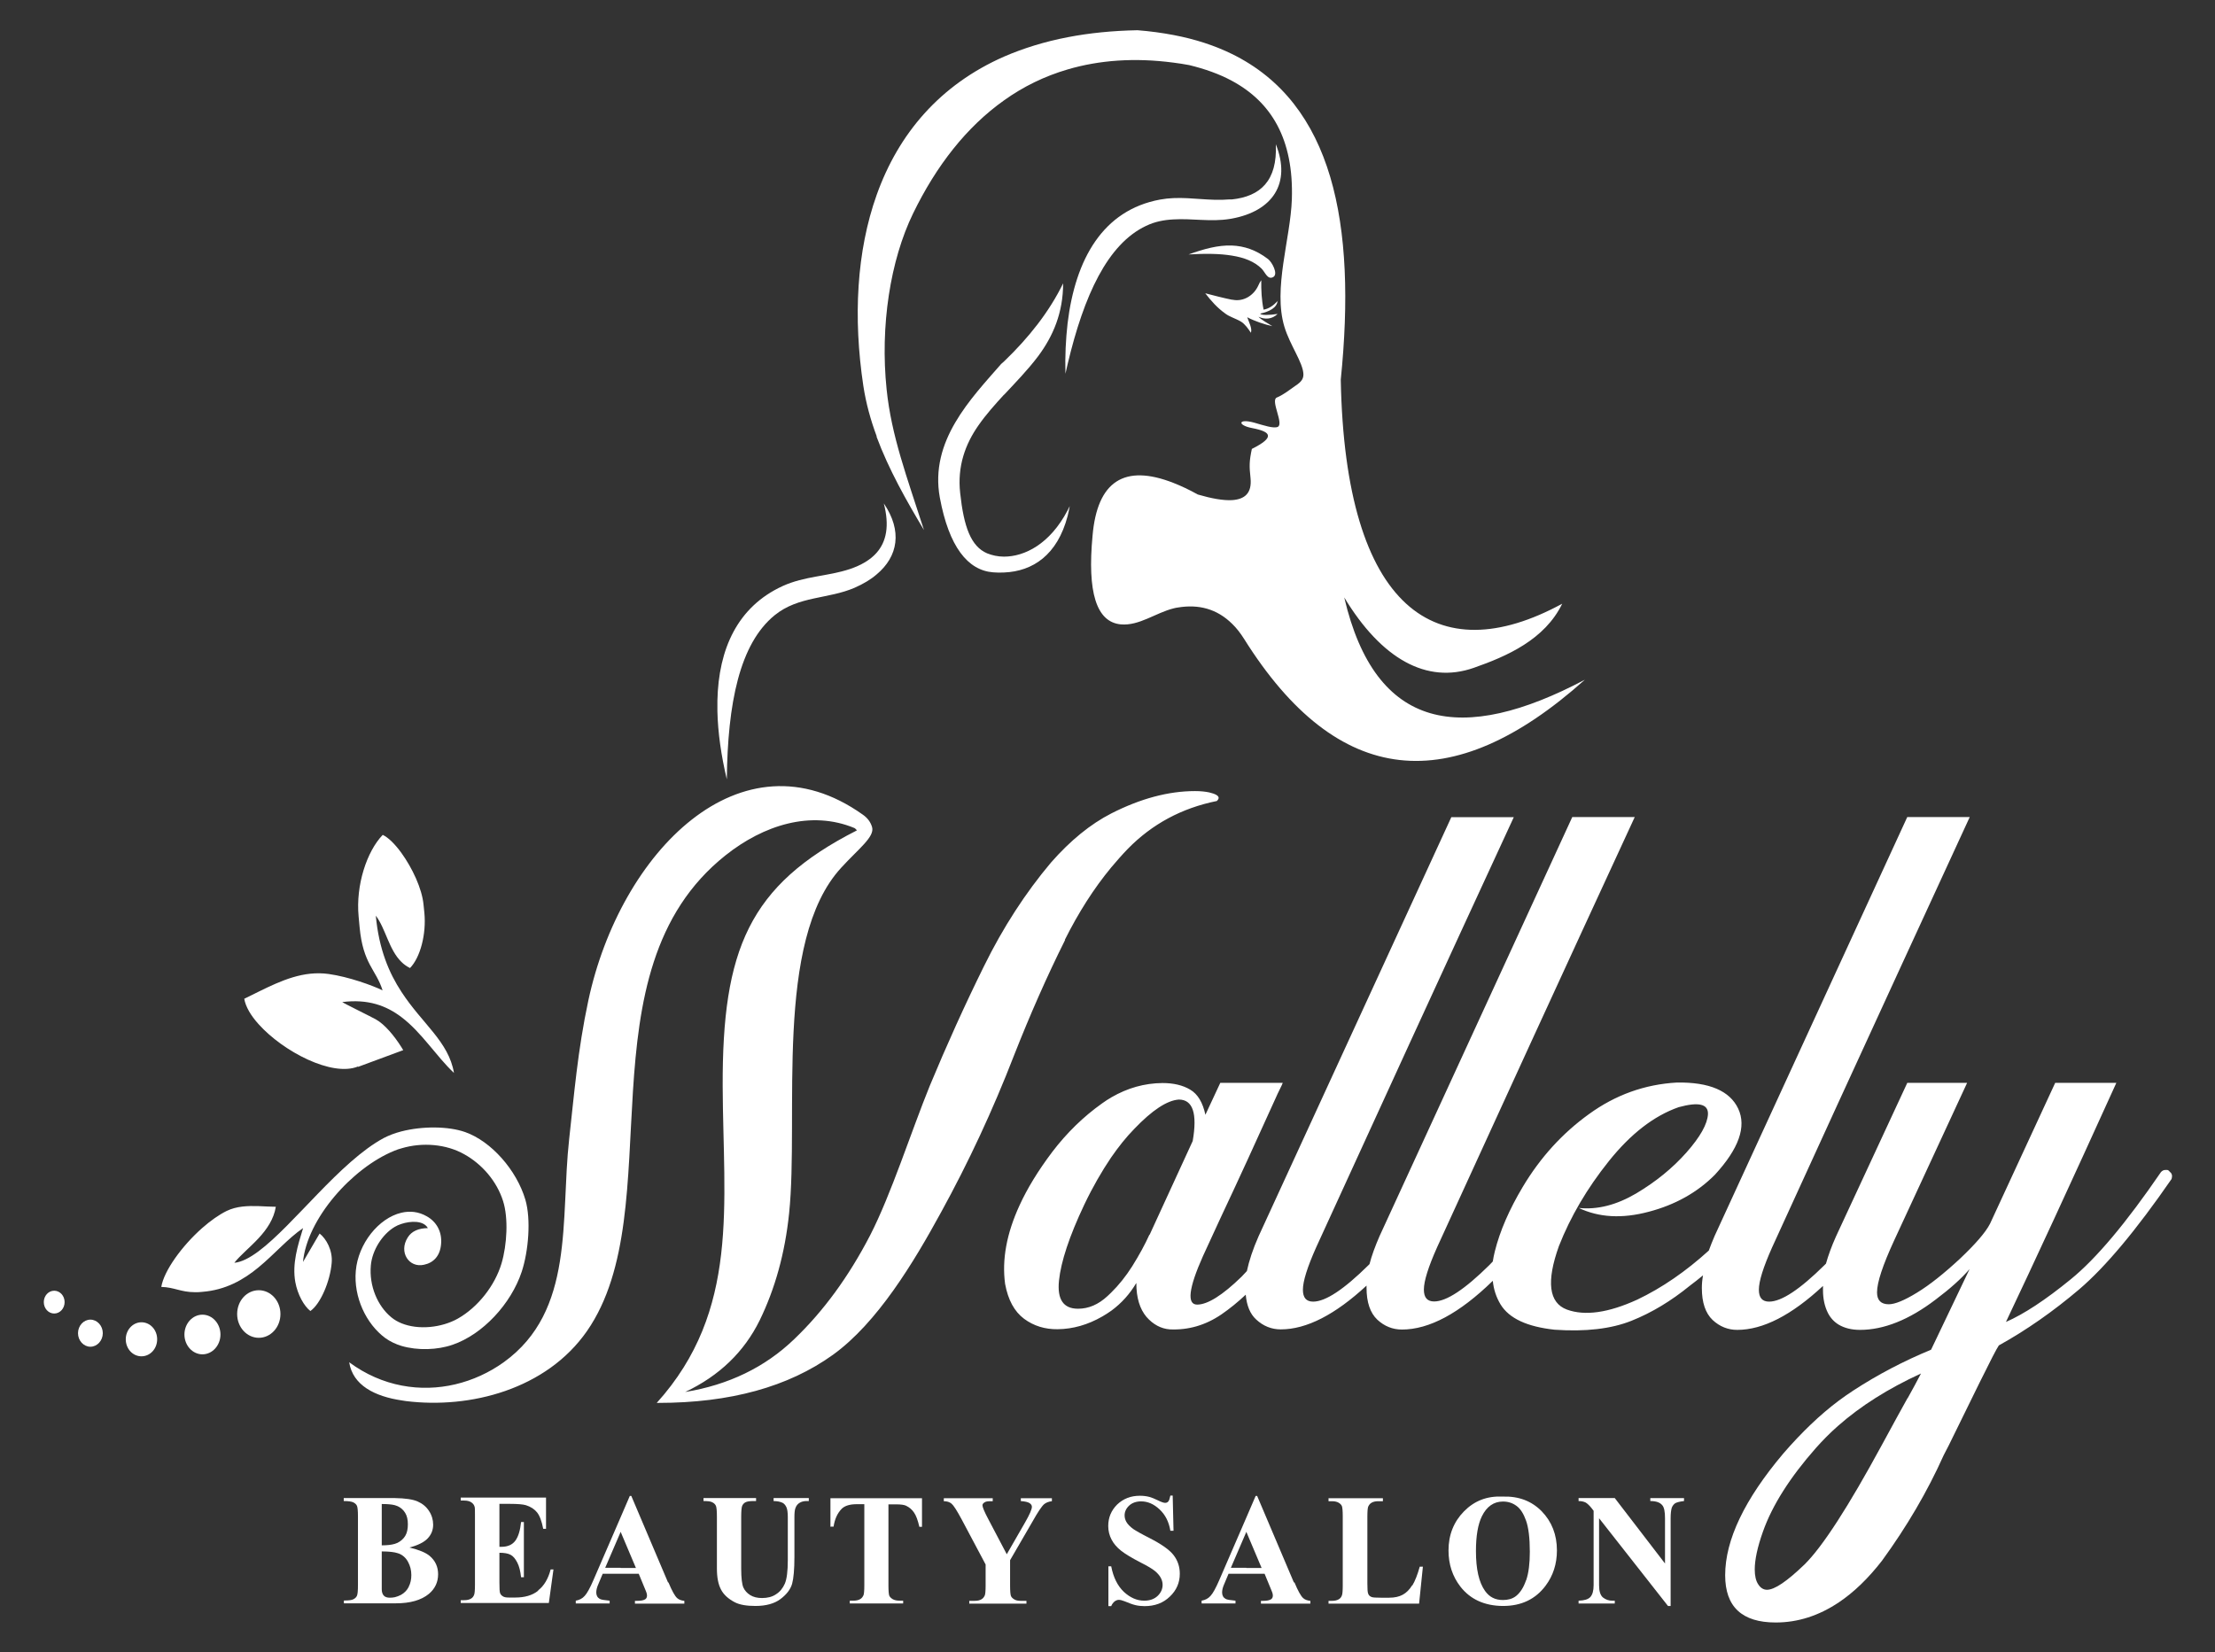 <svg viewBox="0 0 134.03 100" xmlns="http://www.w3.org/2000/svg" data-name="Capa 1" id="Capa_1">
  <rect x="0" y="0" width="134.03" height="100" fill="#333333" stroke="none"/>
  <defs>
    <style>
      .cls-1 {
        fill: #fff;
        stroke-width: 0px;
      }
    </style>
  </defs>
  <path d="M78.29,95.77l-2.22-5.23h-.09l-.56,1.3-1.64,3.79c-.21.49-.39.81-.53.96-.14.16-.32.25-.54.29v.17h2.05v-.17c-.32-.03-.52-.06-.6-.11-.14-.08-.21-.21-.21-.39,0-.14.04-.31.13-.51l.26-.62h2.18l.33.8c.09.21.13.32.14.35.02.06.03.12.03.17,0,.09-.03.17-.1.22-.1.07-.27.1-.5.1h-.12v.17h2.99v-.17c-.19-.02-.33-.07-.44-.17-.14-.13-.31-.44-.52-.94ZM75.41,94.89h-.93l.93-2.16v-.03s.93,2.2.93,2.2h-.93Z" class="cls-1"></path>
  <path d="M32.56,96.28c-.35.28-.81.41-1.39.41h-.37c-.18,0-.3-.02-.38-.08-.08-.05-.13-.11-.16-.19-.03-.08-.04-.29-.04-.64v-1.8c.29,0,.52.04.67.12.16.08.29.24.41.47.12.23.19.53.23.89h.17v-3.34h-.17c-.05.49-.16.87-.34,1.12-.18.25-.46.38-.85.38h-.12v-2.6h.64c.47,0,.79.03.96.08.29.09.52.24.68.44.16.2.28.53.37.99h.17v-1.89h-5.16v.18h.2c.2,0,.36.04.47.13.08.06.14.14.17.25.02.07.02.24.02.53v4.2c0,.32-.02.52-.05.59-.04.11-.1.18-.18.23-.11.07-.25.1-.43.1h-.2v.17h5.33l.28-2.03h-.17c-.15.57-.4.99-.75,1.26Z" class="cls-1"></path>
  <path d="M24.75,93.67c.54-.14.92-.33,1.14-.57.22-.24.32-.51.32-.82,0-.29-.08-.57-.25-.83-.17-.26-.4-.45-.7-.58-.28-.12-.73-.19-1.37-.2h-.13s-2.96,0-2.96,0v.18c.28,0,.48.03.58.08.1.05.18.12.22.21.04.09.06.31.06.65v4.14c0,.35-.02.56-.06.65-.04.09-.11.16-.21.21-.1.06-.3.08-.58.08v.17h3.14c.87,0,1.54-.19,2-.57.37-.31.56-.71.56-1.19,0-.45-.17-.82-.51-1.11-.24-.2-.65-.37-1.23-.51ZM23.1,91.03c.33,0,.6.02.79.07.06.02.12.04.17.06.2.09.35.23.46.41.11.18.16.41.16.69s-.05.52-.16.7c-.11.18-.27.32-.47.42-.05.02-.1.04-.16.06-.2.06-.46.09-.79.09v-2.51ZM24.73,96.05c-.11.21-.27.37-.47.48-.12.06-.24.11-.37.14-.1.02-.2.03-.3.03-.16,0-.29-.04-.37-.13-.08-.09-.12-.22-.12-.38v-.24s0-2.05,0-2.05c.32,0,.58.02.79.06.1.02.18.05.25.07.23.09.42.26.55.5.13.24.2.5.2.8,0,.26-.05.5-.16.71Z" class="cls-1"></path>
  <path d="M90.93,90.58h-.04c-.91-.04-1.68.26-2.3.89-.62.63-.94,1.42-.94,2.37,0,.84.24,1.57.72,2.19.6.77,1.46,1.16,2.56,1.17h.02c1.11,0,1.96-.41,2.57-1.22.46-.61.69-1.33.69-2.14,0-.95-.31-1.74-.92-2.37-.61-.62-1.39-.92-2.35-.89ZM92.34,95.65c-.15.44-.36.76-.62.96-.21.16-.47.23-.78.23h0c-.46,0-.82-.18-1.08-.55-.37-.52-.55-1.32-.55-2.41,0-.92.12-1.62.36-2.11.29-.59.72-.89,1.27-.89h.01c.31,0,.58.09.81.26.24.17.43.47.58.89.15.42.23,1.05.23,1.89,0,.71-.07,1.28-.22,1.72Z" class="cls-1"></path>
  <path d="M46.78,90.85c.25,0,.44.04.58.11.09.05.16.13.22.25.06.12.09.33.09.61v2.6c0,.68-.06,1.15-.18,1.43-.12.27-.29.49-.53.64-.23.16-.52.23-.85.23-.29,0-.53-.06-.72-.18-.19-.12-.33-.28-.41-.46-.08-.19-.13-.56-.13-1.14v-3.12c0-.36.02-.59.06-.68.04-.09.1-.16.19-.21.09-.05.25-.08.49-.08h.16v-.18h-3.18v.18c.26,0,.44.02.54.08.1.05.17.12.21.21.04.09.06.32.06.68v3.12c0,.53.08.95.25,1.27.16.31.45.57.84.77.29.15.71.22,1.24.22.64,0,1.15-.14,1.52-.42.37-.28.6-.58.7-.92.09-.33.14-.87.14-1.62v-2.42c0-.26.02-.44.06-.54.05-.14.13-.25.25-.32.11-.07.26-.11.43-.11h.13v-.18h-2.13v.18Z" class="cls-1"></path>
  <path d="M40.42,95.77l-2.22-5.23h-.09l-.56,1.3-1.64,3.79c-.21.49-.39.81-.53.96-.14.16-.32.25-.54.29v.17h2.05v-.17c-.32-.03-.52-.06-.6-.11-.14-.08-.21-.21-.21-.39,0-.14.04-.31.13-.51l.26-.62h2.18l.33.8c.09.21.13.32.14.35.02.06.03.12.03.17,0,.09-.03.17-.1.22-.1.07-.27.1-.51.1h-.12v.17h2.99v-.17c-.19-.02-.33-.07-.44-.17-.14-.13-.31-.44-.52-.94ZM37.55,94.89h-.93l.93-2.16v-.03s.93,2.2.93,2.2h-.93Z" class="cls-1"></path>
  <path d="M50.27,92.4h.17c.07-.47.24-.83.5-1.09.19-.18.49-.27.91-.27h.45v4.92c0,.32-.02.52-.05.59-.05.11-.11.18-.19.23-.11.07-.25.1-.43.1h-.21v.17h3.23v-.17h-.21c-.18,0-.31-.03-.42-.09-.1-.06-.17-.13-.21-.21-.03-.08-.05-.29-.05-.61v-4.92h.46c.29,0,.49.03.6.08.21.1.37.24.49.42.12.17.23.46.32.86h.16v-1.73h-5.54v1.73Z" class="cls-1"></path>
  <path d="M99.86,90.85c.34,0,.59.08.73.26.11.13.16.39.16.78v2.74l-3.04-3.96h-2.19v.18c.19,0,.33.04.43.09.1.06.22.17.35.33l.13.17v4.5c0,.34-.07.58-.2.72-.13.14-.37.21-.71.22v.17h2.19v-.17h-.15c-.21,0-.39-.06-.56-.19-.16-.13-.24-.38-.24-.74v-4.06l4.17,5.31h.16v-5.31c0-.3.03-.51.07-.64.05-.12.12-.21.21-.27.09-.05.26-.1.53-.13v-.18h-2.04v.18Z" class="cls-1"></path>
  <path d="M61.75,90.85c.27.02.47.06.57.14.08.06.12.13.12.21,0,.15-.14.47-.41.94l-1.11,1.93-1.11-2.11c-.24-.45-.36-.74-.36-.85,0-.06.03-.12.11-.17.07-.06.2-.08.38-.08h.13v-.18h-2.96v.18c.2,0,.35.05.47.15.12.1.32.41.61.95l1.45,2.73v1.28c0,.32-.02.52-.05.59-.05.11-.11.18-.19.23-.11.07-.25.1-.43.1h-.32v.17h3.46v-.17h-.35c-.16,0-.3-.03-.39-.09-.1-.06-.17-.13-.2-.21-.03-.08-.05-.29-.05-.62v-1.54l1.34-2.31c.33-.59.57-.95.72-1.08.11-.09.27-.16.47-.18v-.18h-1.88v.18Z" class="cls-1"></path>
  <path d="M69.56,93.09c-.52-.26-.84-.45-.99-.55-.19-.14-.34-.29-.42-.44-.06-.11-.1-.24-.1-.38,0-.22.09-.42.27-.59.18-.17.43-.26.73-.26.4,0,.77.16,1.12.49.35.33.56.75.65,1.29h.19l-.05-2.13h-.14c-.04.19-.08.31-.13.36-.04.05-.11.08-.19.08s-.23-.05-.43-.15c-.2-.1-.38-.17-.52-.21-.19-.05-.38-.07-.58-.07-.55,0-1,.18-1.37.53-.36.36-.54.79-.54,1.3,0,.3.07.57.2.82.13.25.32.47.57.67.25.2.65.44,1.21.73.4.2.68.37.84.5.16.13.27.26.35.4.08.14.12.29.12.44,0,.25-.1.48-.3.67-.2.19-.47.29-.81.29-.44,0-.85-.18-1.23-.53-.38-.36-.64-.87-.77-1.55h-.17v2.41h.17c.05-.13.13-.22.21-.29.09-.06.17-.09.25-.09.09,0,.21.03.36.09.26.11.48.19.65.23.17.04.36.06.55.06.62,0,1.13-.19,1.53-.58.4-.38.6-.84.6-1.38,0-.42-.12-.79-.37-1.12-.25-.33-.74-.67-1.46-1.04Z" class="cls-1"></path>
  <path d="M85.45,95.95c-.16.26-.35.45-.57.57-.22.12-.49.18-.82.18h-.51c-.29,0-.47-.01-.55-.04-.11-.04-.18-.11-.21-.2-.04-.09-.05-.3-.05-.62v-4.06c0-.32.02-.52.05-.59.05-.11.11-.18.19-.23.11-.07.25-.1.43-.1h.27v-.18h-3.29v.18h.2c.17,0,.31.03.41.09.1.06.17.13.2.21.03.08.05.29.05.61v4.2c0,.32-.02.52-.05.59-.04.11-.1.18-.18.23-.11.07-.25.1-.43.1h-.2v.17h5.48l.23-2.24h-.19c-.14.5-.29.88-.45,1.14Z" class="cls-1"></path>
  <path d="M5.47,79.87c-.41,0-.75.37-.75.82s.34.82.75.82.75-.37.75-.82-.34-.82-.75-.82Z" class="cls-1"></path>
  <path d="M12.25,79.57c-.6,0-1.09.54-1.09,1.2s.49,1.2,1.09,1.2,1.09-.54,1.09-1.2-.49-1.2-1.09-1.2Z" class="cls-1"></path>
  <path d="M8.56,80.03c-.52,0-.95.46-.95,1.03s.42,1.03.95,1.03.95-.46.95-1.03-.42-1.03-.95-1.03Z" class="cls-1"></path>
  <path d="M3.28,78.12c-.35,0-.63.31-.63.69s.28.69.63.69.63-.31.63-.69-.28-.69-.63-.69Z" class="cls-1"></path>
  <path d="M21.67,64.57l2.62-.97.11-.04-.11-.18c-.42-.67-1.01-1.39-1.56-1.69-.23-.13-1.98-.99-2.02-1.04,1.56-.2,2.67.22,3.58.91,1.23.93,2.09,2.35,3.18,3.38-.32-1.9-1.92-2.97-3.18-4.91-.74-1.13-1.36-2.56-1.55-4.61.6.79.79,2.06,1.55,2.8.15.15.32.27.52.37.63-.65.99-2.06.87-3.33l-.05-.49c-.09-.99-.69-2.25-1.35-3.16-.38-.52-.78-.92-1.12-1.08-.96.99-1.64,3.04-1.46,4.94l.06.65c.21,2.24.99,2.55,1.39,3.82-.62-.3-2.05-.82-3.26-.99-1.52-.21-2.86.39-4.24,1.07l-.87.43c.08.48.4,1.02.87,1.54,1.48,1.65,4.44,3.2,6.01,2.56Z" class="cls-1"></path>
  <path d="M131.3,70.93c-.05-.07-.1-.11-.16-.12-.05,0-.09,0-.1,0-.11,0-.2.04-.28.13-2.1,3.07-3.92,5.24-5.46,6.49-1.53,1.25-2.84,2.11-3.92,2.58,1.68-3.54,3.91-8.36,6.68-14.47h-3.7l-3.94,8.52c-.27.53-.89,1.24-1.83,2.13-.95.88-1.81,1.57-2.58,2.04-.78.48-1.35.71-1.72.71-.47,0-.71-.24-.71-.72,0-.61.35-1.65,1.03-3.13l4.42-9.55h-3.62l-4.2,9.05-.12.26c-.26.58-.46,1.13-.6,1.63l-.1.1c-1.48,1.46-2.59,2.2-3.34,2.2-.42,0-.62-.24-.62-.72,0-.52.27-1.37.8-2.56,1.28-2.79,2.6-5.69,3.98-8.7,2.49-5.43,5.15-11.21,7.98-17.35h-3.78l-4.2,9.13-7.46,16.23c-.13.31-.25.6-.35.88-1.39,1.26-2.82,2.25-4.33,2.97-1.75.8-3.17,1-4.26.6-1.09-.41-1.25-1.69-.48-3.84.7-1.78,1.7-3.49,3.02-5.14,1.32-1.65,2.72-2.74,4.23-3.27,1.21-.33,1.79-.19,1.77.42-.03.6-.47,1.38-1.3,2.32-.84.95-1.85,1.77-3.04,2.48-1.19.7-2.35,1-3.48.88,1.22.58,2.63.66,4.24.23,1.6-.42,2.94-1.17,4-2.24,1.45-1.58,1.92-2.91,1.41-4-.51-1.08-1.75-1.61-3.71-1.58-1.95.11-3.72.75-5.32,1.91-1.61,1.16-2.94,2.62-4.01,4.41-.81,1.36-1.38,2.66-1.69,3.91-.05.21-.09.4-.12.6-.07.07-.14.15-.21.22-1.48,1.46-2.59,2.2-3.34,2.2-.42,0-.62-.24-.62-.72,0-.52.27-1.37.8-2.56,3.58-7.83,7.56-16.52,11.96-26.04h-3.78l-11.66,25.36c-.27.62-.48,1.19-.61,1.7l-.07.07c-1.48,1.46-2.59,2.2-3.34,2.2-.42,0-.62-.24-.62-.72,0-.52.27-1.37.8-2.56,3.58-7.83,7.56-16.52,11.96-26.04h-3.78l-11.66,25.36c-.35.79-.58,1.5-.71,2.11-.11.11-.21.23-.32.34-1.16,1.13-2.06,1.69-2.69,1.69s-.52-.98.35-2.93c.35-.76.7-1.51,1.05-2.28,1.13-2.4,2.23-4.81,3.32-7.22.1-.22.19-.43.3-.64.06-.11.11-.23.16-.35h-3.78l-.9,1.93c-.16-.74-.46-1.25-.92-1.52-.45-.27-1.01-.4-1.68-.4-1.09.01-2.11.3-3.08.86-.19.11-.39.24-.57.37-1.14.81-2.14,1.79-3.01,2.93-.86,1.14-1.52,2.22-1.99,3.25-.78,1.7-1.07,3.28-.87,4.75.18.97.56,1.67,1.15,2.11.58.43,1.26.64,2.03.63.93-.01,1.83-.27,2.7-.77.19-.11.38-.23.56-.36.61-.45,1.11-1.01,1.5-1.67,0,.9.21,1.57.61,2.05.4.46.88.72,1.42.76,1.12.05,2.15-.25,3.11-.9.51-.35,1-.75,1.48-1.2.06.67.27,1.17.63,1.5.43.4.93.6,1.49.6,1.56,0,3.29-.89,5.19-2.65v.13c0,.88.22,1.52.65,1.93.43.4.93.6,1.49.6,1.65,0,3.48-.98,5.5-2.95.05.52.21,1,.47,1.43.52.85,1.61,1.35,3.27,1.53,1.87.13,3.42-.05,4.65-.54,1.23-.49,2.4-1.2,3.53-2.12.27-.2.53-.41.8-.63-.05.28-.07.53-.07.77,0,.88.22,1.52.65,1.93.43.4.93.6,1.49.6,1.56,0,3.29-.89,5.19-2.66,0,.09,0,.18,0,.26,0,.52.1.98.3,1.38.16.31.38.54.66.71.34.2.77.31,1.28.31,1.44,0,2.97-.61,4.57-1.83.88-.66,1.56-1.27,2.06-1.85l-2.33,4.88c-1.67.69-3.23,1.51-4.69,2.46-.3.2-.6.4-.89.62-1.15.86-2.26,1.93-3.36,3.2-2.34,2.77-3.52,5.23-3.52,7.37,0,1.91,1.02,2.86,3.06,2.86,1.34,0,2.61-.41,3.82-1.22.91-.61,1.78-1.45,2.61-2.52,1.5-2.06,2.75-4.19,3.73-6.38l.3-.58,1.88-3.83c.64-1.29,1.02-2.04,1.16-2.24,1.66-.92,3.28-2.05,4.87-3.4,1.58-1.35,3.44-3.57,5.58-6.67.02-.07.03-.13.03-.18,0-.06-.02-.13-.07-.2ZM69.55,74.73c-.26.58-.61,1.22-1.04,1.91-.38.6-.81,1.14-1.28,1.6-.07.07-.14.13-.21.2-.56.52-1.15.77-1.79.77-.89,0-1.27-.57-1.15-1.71.12-1.14.62-2.67,1.53-4.59.51-1.07,1.06-2.02,1.62-2.85.45-.65.91-1.23,1.4-1.73,1.09-1.14,1.99-1.73,2.7-1.78.85,0,1.13.84.84,2.51l-2.61,5.68ZM115.42,84.63c-.33.59-.85,1.54-1.55,2.83-1.01,1.86-1.9,3.39-2.67,4.58-.8,1.24-1.47,2.12-2.01,2.65-1.06,1.02-1.81,1.53-2.27,1.53-.21,0-.39-.11-.53-.33-.14-.21-.21-.51-.21-.9,0-.58.16-1.35.5-2.3.56-1.58,1.63-3.27,3.2-5.05.41-.46.85-.91,1.33-1.33,1.38-1.22,3.05-2.27,5.03-3.18-.25.48-.52.98-.81,1.5Z" class="cls-1"></path>
  <path d="M64.43,56.89c.83-1.66,1.76-3.12,2.81-4.39.33-.39.66-.77,1.01-1.13,1.46-1.49,3.25-2.46,5.38-2.89.07-.07.11-.13.11-.19,0-.13-.19-.24-.57-.33-.24-.05-.52-.08-.86-.08-1.6,0-3.29.45-5.06,1.35h0c-1.27.65-2.48,1.64-3.65,2.97-1.55,1.84-2.91,3.94-4.06,6.28-1.16,2.35-2.25,4.76-3.28,7.24-1.13,2.78-2.33,6.56-3.61,9.05-1.29,2.49-2.82,4.59-4.6,6.29-1.77,1.7-3.97,2.76-6.59,3.19,2.07-.98,3.57-2.43,4.51-4.34.93-1.91,1.53-4.06,1.78-6.48.61-5.9-.94-16.46,3.15-20.91,1.04-1.14,2.04-1.87,1.87-2.46-.09-.31-.28-.56-.57-.76-7.35-5.22-14.68,2.28-16.6,11.26-.65,3.04-.86,5.72-1.16,8.39-.54,4.87.36,10.39-3.96,13.5-1.76,1.26-3.99,1.83-6.17,1.41-1.1-.21-2.18-.67-3.18-1.41.22,1.41,1.57,2.07,3.18,2.31.09.01.18.03.26.04,3.87.48,8.49-.7,10.95-4.24,5.12-7.38-.5-21.73,8.38-28.79,2.3-1.83,5.17-2.75,7.81-1.65.06.04.11.09.14.14-6.54,3.32-8.15,7.23-8.12,15.5.03,7.13,1.05,13.56-3.99,19.15h.09c4.35,0,7.87-.97,10.57-2.91,2.69-1.94,4.88-5.58,6.54-8.62,1.67-3.04,3.14-6.2,4.41-9.48.98-2.49,2.01-4.83,3.1-7.01Z" class="cls-1"></path>
  <path d="M15.66,78.09c-.73,0-1.31.64-1.31,1.44s.59,1.44,1.31,1.44,1.31-.64,1.31-1.44-.59-1.44-1.31-1.44Z" class="cls-1"></path>
  <path d="M18.33,76.42c.23-2.65,2.99-5.74,5.53-6.77.14-.06.29-.11.44-.15,1.27-.38,2.71-.25,3.79.36,1.08.6,1.97,1.63,2.35,2.83.33,1.03.24,2.65-.09,3.77-.4,1.35-1.43,2.66-2.65,3.35-.98.55-2.38.7-3.41.28-.22-.09-.43-.21-.61-.36-.84-.69-1.35-1.91-1.24-3.14.08-.92.69-1.88,1.44-2.33.11-.07.25-.13.4-.18.57-.19,1.35-.22,1.61.25-.56.01-.98.18-1.22.57-.56.89.08,1.85.98,1.65.58-.12.98-.53,1.04-1.25.07-.76-.29-1.36-.86-1.68-.5-.29-1.03-.34-1.54-.22-1.38.32-2.62,1.88-2.76,3.52-.14,1.58.62,3.21,1.79,4.07.28.2.61.36.97.47.98.29,2.18.25,3.1-.07,1.81-.62,3.53-2.46,4.18-4.42.41-1.25.57-3.17.22-4.36-.53-1.79-2.06-3.53-3.64-4.09-1.02-.36-2.59-.37-3.87-.04-.39.1-.75.24-1.06.4-2.65,1.43-5.44,5.26-7.57,6.85-.54.4-1.03.66-1.47.7.33-.43.93-.91,1.47-1.49.49-.53.92-1.15,1.04-1.9-.33,0-.69-.03-1.04-.04-.66-.02-1.33,0-1.93.29-.47.23-.99.6-1.49,1.04-1.21,1.07-2.31,2.58-2.47,3.56.79.02,1.18.32,2.04.32.15,0,.29,0,.43-.02,1.43-.11,2.5-.73,3.41-1.48.97-.8,1.78-1.75,2.7-2.38-.33,1.08-.67,2.16-.47,3.27.14.76.52,1.44.91,1.75.62-.43,1.2-1.82,1.29-2.91.07-.76-.33-1.47-.73-1.78l-1.04,1.78Z" class="cls-1"></path>
  <path d="M60.76,23.89c.71-.76,1.43-1.5,2.05-2.32.92-1.23,1.52-2.65,1.52-4.42-.84,1.72-2.07,3.28-3.57,4.72l-.18.16c-1.83,2.1-4.34,4.65-3.71,8.09.55,2.97,1.69,4.4,3.22,4.52.22.02.44.02.66.01,1.75-.07,3.23-1.06,3.85-3.41.05-.19.09-.4.13-.61-.04.09-.09.18-.13.26-1.07,2.04-2.6,2.8-3.85,2.8-.37,0-.72-.08-1.02-.2-.98-.42-1.41-1.6-1.63-3.65-.18-1.62.31-2.96,1.11-4.1.46-.66,1-1.26,1.54-1.85Z" class="cls-1"></path>
  <path d="M69.35,13.67c.54-.26,1.09-.36,1.65-.39,1.13-.07,2.27.16,3.42-.03l.12-.02c2.45-.45,3.61-2.12,2.66-4.5.1,2.22-.94,3.16-2.66,3.34h-.17c-1.14.1-2.24-.13-3.37-.08-.27.01-.53.04-.81.09-3.45.64-5.12,3.59-5.59,7.49-.11.97-.16,1.99-.13,3.05.04-.19.09-.38.13-.57.99-4.18,2.42-7.28,4.75-8.38Z" class="cls-1"></path>
  <path d="M53.04,26.43c.74,1.99,1.81,3.88,2.87,5.65-1.04-3.23-1.97-5.7-2.26-8.51-.4-3.84.22-7.81,1.6-10.65,1.41-2.9,3.24-5.24,5.51-6.85,1.16-.83,2.45-1.46,3.85-1.87,1.91-.56,4.04-.72,6.39-.41.32.04.64.09.96.15.95.23,1.82.54,2.58.95,2.38,1.28,3.75,3.52,3.63,7.17-.08,2.39-1.15,5.4-.45,7.72.34,1.12,1.13,2.17,1.15,2.87.01.35-.22.53-.6.78-.27.19-.62.47-1.03.64-.35.2.44,1.56.09,1.76-.24.13-.88-.09-1.44-.25-.99-.27-1.03.16-.12.33,1.15.22,1.4.55-.02,1.26-.16.75-.16,1.04-.08,1.77.09.9-.34,1.28-1.12,1.33-.54.03-1.25-.1-2.07-.34-.52-.29-1.01-.52-1.47-.7-2.98-1.17-4.62-.1-4.9,3.2-.32,3.39.22,5.22,1.71,5.36,1.11.1,2.11-.7,3.2-.97.08-.02.16-.04.25-.05,1.26-.21,2.37.08,3.29.99.26.25.5.56.72.91,5.66,9.03,12.55,9.69,20.62,2.47-7.43,3.93-12.67,3.13-14.56-4.98,2.25,3.72,4.99,5.26,7.84,4.26,2-.7,4.29-1.7,5.35-3.88-7.59,4.13-13.14.37-13.4-13.56.96-9.45-.47-16.71-6.58-19.71-1.04-.51-2.22-.9-3.54-1.15-.69-.13-1.41-.23-2.18-.29-1.52.03-2.92.17-4.21.42-1.41.27-2.69.67-3.85,1.17-3.92,1.72-6.41,4.7-7.72,8.37-1.22,3.42-1.43,7.43-.81,11.56.16,1.05.44,2.07.81,3.06Z" class="cls-1"></path>
  <path d="M46.87,37.24c1.45-1.18,3.24-.97,4.85-1.67.52-.23.96-.49,1.32-.8,1.31-1.09,1.57-2.64.44-4.3.35,1.35.16,2.31-.44,2.99-.38.43-.93.75-1.61.98-1.35.45-2.73.42-4.07,1.03-2.73,1.25-3.88,3.8-3.95,6.93v.65c.03,1.3.23,2.69.57,4.12.05-4.6.77-8.2,2.89-9.93Z" class="cls-1"></path>
  <path d="M77.32,18.21c-.25.27-.54.48-.86.53-.12-.58-.15-1.18-.14-1.78-.06.08-.12.18-.17.3-.27.62-.91,1.02-1.57.88-.01,0-.03,0-.04,0-.54-.11-1.07-.25-1.61-.39.35.45.72.88,1.23,1.24.12.09.25.15.38.21.19.09.38.16.56.27.23.14.45.45.59.67.1-.24-.12-.65-.22-.94.43.23,1.05.44,1.52.54-.25-.16-.65-.37-.84-.57.39.18.82.16,1.16-.17-.49.08-1.02.09-1.05-.02.55-.12,1.01-.35,1.05-.78Z" class="cls-1"></path>
  <path d="M76.33,16.25c.22.21.37.71.71.52.33-.18-.08-.92-.31-1.09-.73-.56-1.45-.79-2.19-.82-.84-.03-1.7.21-2.62.54,1.02-.06,1.9-.05,2.62.07.76.12,1.36.36,1.79.78Z" class="cls-1"></path>
</svg>